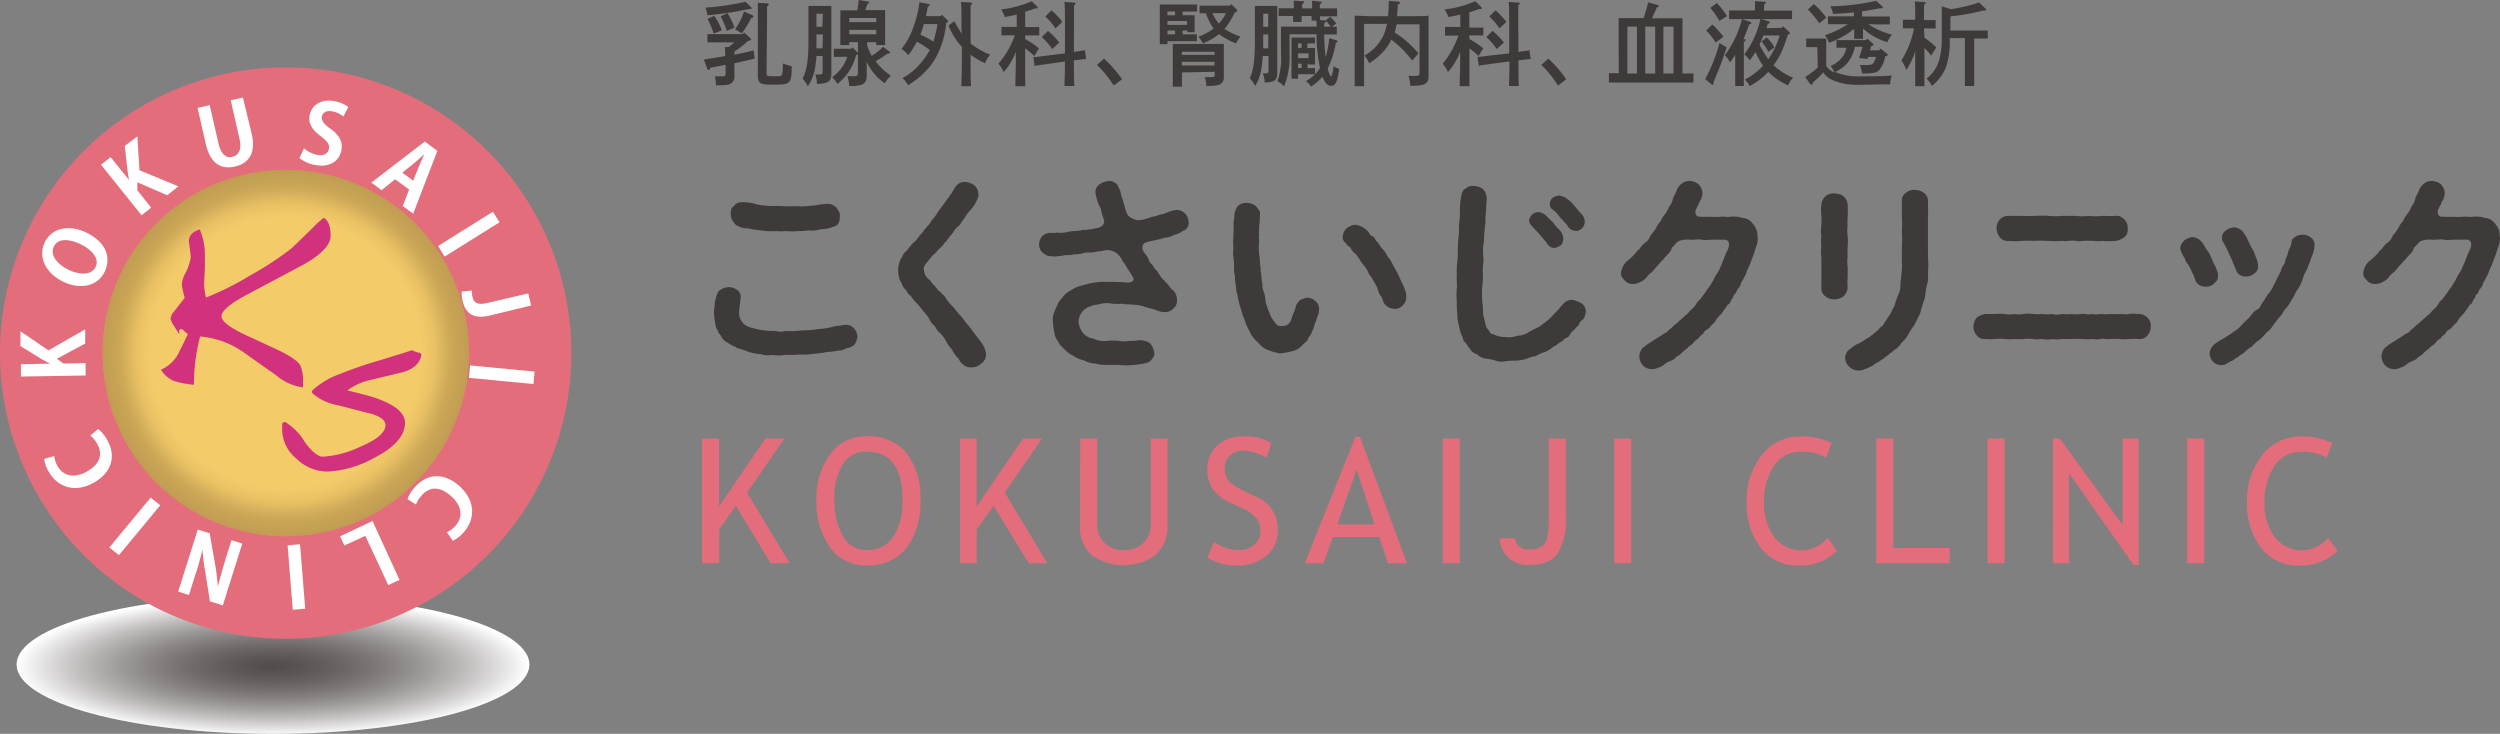 <svg xmlns="http://www.w3.org/2000/svg" xmlns:xlink="http://www.w3.org/1999/xlink" viewBox="0 0 327.64 96.17"><rect x="0" y="0" width="327.64" height="96.17" fill="#808080" stroke="none"/><defs><style>.cls-1{isolation:isolate;}.cls-2{fill:url(#名称未設定グラデーション_7);}.cls-3{fill:#e36d7b;}.cls-4{fill:#3e3a39;}.cls-5{fill:#f4cb69;}.cls-6{opacity:0.25;mix-blend-mode:multiply;fill:url(#ソフトブラックビネット_2);}.cls-7{fill:#fff;}.cls-8,.cls-9{fill:#d2317e;}.cls-8{stroke:#d2317e;stroke-linecap:round;stroke-linejoin:round;stroke-width:0.62px;}</style><radialGradient id="名称未設定グラデーション_7" cx="35.78" cy="-614.95" r="33.6" gradientTransform="translate(0 253.38) scale(1 0.27)" gradientUnits="userSpaceOnUse"><stop offset="0" stop-color="#231815" stop-opacity="0.5"/><stop offset="1" stop-color="#fff"/></radialGradient><radialGradient id="ソフトブラックビネット_2" cx="37.44" cy="46.27" r="24.01" gradientUnits="userSpaceOnUse"><stop offset="0.74" stop-color="#190907" stop-opacity="0"/><stop offset="0.81" stop-color="#190907" stop-opacity="0.18"/><stop offset="0.89" stop-color="#190907" stop-opacity="0.65"/><stop offset="0.91" stop-color="#190907" stop-opacity="0.76"/><stop offset="1" stop-color="#190907" stop-opacity="0.95"/></radialGradient></defs><g class="cls-1"><g id="レイヤー_2" data-name="レイヤー 2"><g id="レイヤー_3" data-name="レイヤー 3"><ellipse class="cls-2" cx="35.78" cy="87.09" rx="33.6" ry="9.09"/><path class="cls-3" d="M101,73.82,96.43,66.3l-2.17,3.09v4.43H92V57.47h2.24v8.9l6.07-8.9h2.49l-4.89,7.09,5.58,9.26Z"/><path class="cls-3" d="M107,65.51a9.63,9.63,0,0,1,1.78-5.94,5.7,5.7,0,0,1,4.81-2.39,6.35,6.35,0,0,1,5.21,2.2,9.38,9.38,0,0,1,1.82,6.13,9.87,9.87,0,0,1-1.82,6.31,6.27,6.27,0,0,1-5.21,2.28,5.62,5.62,0,0,1-4.84-2.41A10.23,10.23,0,0,1,107,65.51Zm2.34,0a9.16,9.16,0,0,0,1.11,4.7,3.47,3.47,0,0,0,3.14,1.88,4,4,0,0,0,3.48-1.73,8.42,8.42,0,0,0,1.2-4.85q0-6.32-4.68-6.32a3.52,3.52,0,0,0-3.16,1.7A8.45,8.45,0,0,0,109.35,65.51Z"/><path class="cls-3" d="M134.82,73.82l-4.61-7.52L128,69.39v4.43H125.8V57.47H128v8.9l6.08-8.9h2.49l-4.89,7.09,5.58,9.26Z"/><path class="cls-3" d="M141.57,57.47h2.23v11.2a3.28,3.28,0,0,0,3.46,3.42,3.55,3.55,0,0,0,2.6-.93,3.45,3.45,0,0,0,.95-2.55V57.47H153V68.85a4.91,4.91,0,0,1-1.54,3.86,7.18,7.18,0,0,1-8.45,0,5,5,0,0,1-1.48-3.91Z"/><path class="cls-3" d="M158.26,73.08l.82-2.06a5.47,5.47,0,0,0,1.55.77,5.58,5.58,0,0,0,1.67.3,3,3,0,0,0,2.1-.71,2.34,2.34,0,0,0,.79-1.82,2.78,2.78,0,0,0-.44-1.53,5.29,5.29,0,0,0-2.21-1.55l-1.32-.61A5.26,5.26,0,0,1,158.88,64a4.8,4.8,0,0,1-.66-2.58,4,4,0,0,1,1.29-3,4.67,4.67,0,0,1,3.33-1.21,6.09,6.09,0,0,1,3.77.88L166,60a4.84,4.84,0,0,0-1.36-.63,5.5,5.5,0,0,0-1.7-.3,2.46,2.46,0,0,0-1.79.65,2.25,2.25,0,0,0-.65,1.66,2.8,2.8,0,0,0,.23,1.14,2.45,2.45,0,0,0,.66.86,10.13,10.13,0,0,0,1.71,1l1.34.64a4.56,4.56,0,0,1,3,4.68,4,4,0,0,1-1.47,3.13,5.82,5.82,0,0,1-4,1.28A6.6,6.6,0,0,1,158.26,73.08Z"/><path class="cls-3" d="M181.89,73.82l-1.13-3.44h-6.08l-1.21,3.44H171l6.64-16.57h.59l6.17,16.57ZM177.8,61.53l-2.53,7.2h4.85Z"/><path class="cls-3" d="M189.08,73.82V57.47h2.23V73.82Z"/><path class="cls-3" d="M196.53,70.55h2A1.62,1.62,0,0,0,200.26,72a2.83,2.83,0,0,0,2.1-.64c.41-.43.61-1.63.61-3.59V57.47h2.24V67.72a8.42,8.42,0,0,1-1.09,4.84c-.72,1-2,1.49-3.85,1.49a3.72,3.72,0,0,1-2.62-1A3.65,3.65,0,0,1,196.53,70.55Z"/><path class="cls-3" d="M211.55,73.82V57.47h2.23V73.82Z"/><path class="cls-3" d="M240.06,58.07,239.31,60a5.78,5.78,0,0,0-3.37-.78,4,4,0,0,0-3.45,1.85,8.13,8.13,0,0,0-1.3,4.78,7.24,7.24,0,0,0,1.33,4.53,4.46,4.46,0,0,0,7,.1l1.23,1.71a6.78,6.78,0,0,1-5,1.93,6.11,6.11,0,0,1-5-2.31,9.47,9.47,0,0,1-1.84-6.09,9.38,9.38,0,0,1,2-6.09,6.24,6.24,0,0,1,5.07-2.42A8.41,8.41,0,0,1,240.06,58.07Z"/><path class="cls-3" d="M245.9,73.82V57.47h2.24V71.82h7.38v2Z"/><path class="cls-3" d="M260.48,73.82V57.47h2.23V73.82Z"/><path class="cls-3" d="M279.62,74.05l-8.45-12V73.82h-2.12V57.47h.9l8.22,11.31V57.47h2.12V74.05Z"/><path class="cls-3" d="M286.64,73.82V57.47h2.23V73.82Z"/><path class="cls-3" d="M305.65,58.07,304.91,60a5.81,5.81,0,0,0-3.38-.78,4,4,0,0,0-3.45,1.85,8.13,8.13,0,0,0-1.3,4.78,7.24,7.24,0,0,0,1.33,4.53,4.48,4.48,0,0,0,7,.1l1.22,1.71a6.77,6.77,0,0,1-5,1.93,6.1,6.1,0,0,1-5-2.31,9.47,9.47,0,0,1-1.84-6.09,9.37,9.37,0,0,1,2-6.09,6.25,6.25,0,0,1,5.08-2.42A8.34,8.34,0,0,1,305.65,58.07Z"/><path class="cls-4" d="M98,5.39a13.53,13.53,0,0,1-1.75,1.37v.41c.93-.18,1.7-.36,2.52-.56l.14,1.07c-.76.19-1.69.4-2.66.61v.27c0,.32,0,.75,0,1.18a.79.79,0,0,1,0,.17,1.07,1.07,0,0,1-.41,1c-.35.22-.7.27-2,.27A6.06,6.06,0,0,0,93.69,10c.36,0,.52,0,.77,0,.6,0,.63,0,.63-.5v-1l-2,.38-.06.15c0,.09-.1.14-.16.14a.21.21,0,0,1-.18-.14l-.44-1.23c1.1-.17,2-.31,2.79-.45A8,8,0,0,0,95,6.17l.46,0a5.66,5.66,0,0,0,.78-.61h-2.1l-1.43,0V4.47c.36,0,1,0,1.43,0h3.18l.21-.21.79.72c.1.09.12.14.12.18s-.08.17-.25.18Zm.13-4.2A45.35,45.35,0,0,1,92.72,2a6.85,6.85,0,0,0-.26-1A35.45,35.45,0,0,0,97.7.23l.75.72c0,.05.07.08.07.12s-.08.12-.19.12Zm-4.53.89a7.76,7.76,0,0,1,1,1.89l-1.07.43a11.38,11.38,0,0,0-.8-1.92Zm1.74-.35a8.56,8.56,0,0,1,.91,1.89l-1,.43a11.55,11.55,0,0,0-.8-1.91Zm1,2.1a8,8,0,0,0,1.16-2.32L98.61,2a.2.2,0,0,1,.13.17c0,.09-.06.13-.31.2a12.12,12.12,0,0,1-1.2,2Zm4.12,5.82c0,.33.11.35,1.06.35.8,0,.91,0,1-.33a6.58,6.58,0,0,0,.07-1.35,10.6,10.6,0,0,0,1.17.35c0,1.43-.09,1.85-.42,2.12s-.6.3-2.33.3c-1.43,0-1.69-.19-1.69-1.29V2.17c0-.86,0-1.51,0-1.8l1.21.07c.15,0,.22.06.22.14s0,.13-.22.24c0,.27,0,.67,0,1.34Z"/><path class="cls-4" d="M107,7.34c0,.23-.07.78-.12,1.14a6.23,6.23,0,0,1-1,2.82,5.2,5.2,0,0,0-.7-1c.58-1.12.77-2.42.77-5V2.69c0-.71,0-1.54,0-1.91h3c0,.4,0,1,0,1.91V7.47c0,.39,0,.75,0,1.59,0,.21,0,.42,0,.55,0,1.08-.37,1.35-1.89,1.38a3.87,3.87,0,0,0-.21-1.23,4.23,4.23,0,0,0,.54,0c.36,0,.42-.08.42-.5V7.34Zm.84-2.82H107v.71c0,.37,0,.74,0,1.1h.79Zm0-2.72H107V3.51h.77ZM110,7.45h-.72V6.39h2.28l.15-.18.62.6a.35.35,0,0,1,.11.22c0,.08,0,.12-.18.18l-.06,0A6.93,6.93,0,0,1,109.75,11a3.39,3.39,0,0,0-.7-.87,5.41,5.41,0,0,0,2-2.7Zm3.63-1.56a7.54,7.54,0,0,0,.62,1.43,9.91,9.91,0,0,0,1.49-1.18l.81.61c.07,0,.1.09.1.13s-.08.15-.22.15h-.14a12.84,12.84,0,0,1-1.54,1,8.16,8.16,0,0,0,2,1.88,7.75,7.75,0,0,0-.8,1,6.87,6.87,0,0,1-2.08-2.28c-.1-.18-.2-.35-.28-.51,0,.37,0,.67,0,1.16,0,.17,0,.39,0,.5,0,.78-.17,1.12-.67,1.32a4.47,4.47,0,0,1-1.64.16,3.51,3.51,0,0,0-.23-1.27c.4,0,.59,0,.91,0s.48-.06.48-.47v-4H111.3v.39h-1.17c0-.27,0-.68,0-1.27V2.36a10.08,10.08,0,0,0,0-1l.87,0h1.35A9.12,9.12,0,0,0,112.53,0l1.23.2c.09,0,.16.08.16.14s0,.09-.22.14c-.11.32-.21.61-.3.85h1.74l.86,0c0,.21,0,.68,0,1V4.67c0,.56,0,1,0,1.24h-1.16V5.53h-1.2Zm1.2-3.53H111.3V2.9h3.54Zm0,1.55H111.3v.58h3.54Z"/><path class="cls-4" d="M124.17,2.63a.29.29,0,0,1,.07.18c0,.08,0,.1-.23.18a11.7,11.7,0,0,1-1.51,4.82A10.13,10.13,0,0,1,120.62,10,11.49,11.49,0,0,1,119,11.17a3.31,3.31,0,0,0-.73-.93,8,8,0,0,0,2.28-1.83,8.74,8.74,0,0,0,1.3-1.87,13.71,13.71,0,0,0-1.69-1.07,11.05,11.05,0,0,1-1.13,1.76,3.08,3.08,0,0,0-.89-.81,9.41,9.41,0,0,0,1.54-2.79A14.86,14.86,0,0,0,120.5.3l1.1.2c.15,0,.24.1.24.17s-.06.13-.26.24c-.06.41-.15.82-.23,1.2h1.92l.14-.18Zm-3.09.52a14.31,14.31,0,0,1-.46,1.4,11.64,11.64,0,0,1,1.71.9,15,15,0,0,0,.53-2.3Zm4.93.63c0-2,0-3.16-.08-3.53l1.31.09c.1,0,.18.06.18.12s-.06.13-.22.22c0,.42,0,1,0,3.1V5.7a10.34,10.34,0,0,0,2.57,1.47,3.18,3.18,0,0,0-.66,1.11,8.83,8.83,0,0,1-1.91-1.11V7.8c0,1.57,0,2.73.06,3.5H126c0-.78.06-2,.06-3.5V6.12a8.36,8.36,0,0,1-1.75-2.79l.77-.55a11.78,11.78,0,0,0,1,1.65Z"/><path class="cls-4" d="M134.36,5.13a9.66,9.66,0,0,1,1.8,1.21l-.61,1c-.36-.34-.81-.73-1.19-1V7.8c0,1.54,0,2.72,0,3.5h-1.29c0-.78.06-2,.06-3.5v-1a8.38,8.38,0,0,1-1.59,2.64,3.8,3.8,0,0,0-.7-1.09A11.58,11.58,0,0,0,133,4.63h-1.75V3.53h2V1.91c-.43.11-.91.2-1.55.32a7.48,7.48,0,0,0-.48-1,13.86,13.86,0,0,0,4-1.07l.8.79A.19.19,0,0,1,136,1c0,.07-.07.12-.18.12h-.19c-.5.18-.9.31-1.27.43v2h1.84V4.64h-1.84Zm6.38,1.67c.84-.12,1.32-.19,1.44-.22l.16,1.16c-.24,0-.66.06-1.43.16l-.17,0c0,1.5,0,2.62.06,3.37h-1.29c0-.73.06-1.81.06-3.22L137,8.43c-.85.11-1.32.19-1.41.22l-.16-1.17c.34,0,.86-.08,1.43-.15L139.57,7V3.78c0-2,0-3.16-.08-3.53l1.31.09c.1,0,.17.06.17.12s-.06.13-.22.22c0,.42,0,.81,0,3.1Zm-3.39-2.75a11.08,11.08,0,0,1,1.48,1.52l-.92.86a9.89,9.89,0,0,0-1.38-1.58Zm.45-2.69a9.45,9.45,0,0,1,1.43,1.51l-.91.85A7.91,7.91,0,0,0,137,2.16Z"/><path class="cls-4" d="M144.7,7.69a16,16,0,0,1,2.35,2.7l-1.09.82a14.5,14.5,0,0,0-2.2-2.71Z"/><path class="cls-4" d="M155.42,4.5c.47,0,1.08,0,1.44,0V5.4c-.37,0-1.05,0-1.44,0H153v.39h-1c0-.39,0-1,0-1.76V1.66c0-.52,0-.87,0-1.07.35,0,1,0,1.4,0h2.06l1.42,0v.92l-1.42,0h-.47V2h.44c.58,0,.83,0,1.13,0,0,.17,0,.53,0,.84v.43c0,.36,0,.44,0,.95h-.95V4h-.62V4.5Zm-1.42-3h-1V2h1Zm1.56,1.25H153v.51h2.59ZM154,4h-1V4.5h1Zm.9,5.49c0,1.16,0,1.79,0,1.87H153.7c0-.47,0-1.59,0-2.34V8.1c0-1.32,0-2,0-2.34.64,0,1.57,0,2.39,0H158c.82,0,1.75,0,2.39,0,0,.36,0,.75,0,2.34v.64c0,.32,0,.8,0,1.43a1,1,0,0,1-.85,1,6.73,6.73,0,0,1-1.44.09,2.91,2.91,0,0,0-.23-1.15c.36,0,.54,0,.83,0,.45,0,.5-.05.5-.5v-.2Zm4.27-2.7h-4.28v.4h4.28Zm0,1.31h-4.28v.48h4.28Zm2.59-6.37a8.77,8.77,0,0,1-1.28,2.06,8.71,8.71,0,0,0,2.1,1,3.79,3.79,0,0,0-.59.9,9.24,9.24,0,0,1-2.23-1.22,8.09,8.09,0,0,1-2.1,1.21,4.6,4.6,0,0,0-.61-.87,7.62,7.62,0,0,0,2-1.07,7.32,7.32,0,0,1-1-2l-.84,0v-1c.44,0,1.18,0,1.66,0h2.33l.16-.19.68.66a.26.26,0,0,1,.1.19c0,.09-.05.15-.2.19Zm-2.86,0a4.76,4.76,0,0,0,.84,1.35,5.5,5.5,0,0,0,.93-1.35Z"/><path class="cls-4" d="M165.49,7.34c0,.36-.07.79-.11,1.13a6.29,6.29,0,0,1-.88,2.8,4.87,4.87,0,0,0-.7-1c.49-1.1.66-2.42.66-5V2.69c0-.71,0-1.54,0-1.91h2.93c0,.37,0,.64,0,1.91V7.32c0,.08,0,.78,0,1.45,0,.3,0,.52,0,.68,0,1.07-.32,1.33-1.64,1.36a4.17,4.17,0,0,0-.25-1.2h.4c.3,0,.35-.07.35-.48V7.34Zm.72-2.82h-.66v.71c0,.36,0,.73,0,1.1h.67Zm0-2.72h-.66V3.51h.66Zm7.38.87c.13,0,.2.06.2.14s-.07.15-.24.24c0,.19,0,.32,0,.45l.83,0a5.45,5.45,0,0,0-.65-.83l.59-.46a4.06,4.06,0,0,1,.8.88l-.54.41c.23,0,.44,0,.62,0V4.52l-1.66,0a29.34,29.34,0,0,0,.2,3A16.22,16.22,0,0,0,174.21,5l.91.28c.1,0,.17.1.17.14s-.08.16-.23.21A12,12,0,0,1,174,9l.11.37c.14.45.24.63.34.63s.21-.39.33-1.32a3.07,3.07,0,0,0,.73.35c-.25,1.75-.48,2.22-1.09,2.22-.44,0-.79-.39-1.1-1.2a6.81,6.81,0,0,1-1.5,1.3,2.69,2.69,0,0,0-.67-.72A5.25,5.25,0,0,0,173,8.91a20.48,20.48,0,0,1-.46-4.42H169V7.11a10.11,10.11,0,0,1-.71,4.21,3.76,3.76,0,0,0-.87-.68A9,9,0,0,0,167.88,7V4.55c0-.38,0-.84,0-1.06h4.68c0-.26,0-.54-.05-.79h-.62c0-.18,0-.36,0-.6h-1.29a7.59,7.59,0,0,0,0,.78h-1.13c0-.2,0-.45,0-.78H169c-.39,0-1.06,0-1.42,0V1.08l1.42,0h.56c0-.44,0-.82,0-1l1.13.08c.13,0,.2,0,.2.12s-.06.14-.23.24V1.1h1.29a9.75,9.75,0,0,0,0-1L173,.2c.13,0,.2,0,.2.12s-.06.14-.23.24V1.1h.83l1.43,0V2.14c-.36,0-1,0-1.43,0H173c0,.17,0,.33,0,.49Zm-1.81,6.25h.56v.8h-2.22v.59h-.86c0-.44,0-1,0-1.76V5.92c0-.35,0-.82,0-1h2.41l.67,0V5.7h-1v.59h1c0,.23,0,.58,0,.85v.5c0,.2,0,.51,0,.82h-.8v-.1h-.16v.58Zm-1.2-3.23h-.46v.59h.46ZM171.49,7h-1.37v.62h1.37Zm-.91,1.34h-.46v.58h.46Z"/><path class="cls-4" d="M181.91,2.12c.05-.56.09-1.22.11-2L183.2.2c.14,0,.29.1.29.18s-.09.15-.31.23c0,.65-.06,1.13-.09,1.51h1.74c.82,0,1.75,0,2.39-.06,0,.44,0,1.17,0,2.34V7.6c0,.35,0,.9,0,1.56,0,.27,0,.55,0,.71,0,.6-.1.88-.4,1.08s-.71.29-2,.29a4.46,4.46,0,0,0-.23-1.3,8.45,8.45,0,0,0,1,0c.39,0,.45-.06.45-.49V3.19h-3c-.07.35-.17.71-.26,1.07A12.83,12.83,0,0,1,185.9,7l-.83.94a12.89,12.89,0,0,0-2.74-2.74,6,6,0,0,1-1,1.52,7.65,7.65,0,0,1-1.9,1.56,3.68,3.68,0,0,0-.61-1,6,6,0,0,0,2.51-2.67,7.57,7.57,0,0,0,.44-1.48h-3V8.47c0,1.57,0,2.32,0,2.83h-1.23c0-.45,0-1,0-2.34V4.4c0-1.56,0-2,0-2.34.63,0,1.57.06,2.38.06Z"/><path class="cls-4" d="M192.58,5.13a9.33,9.33,0,0,1,1.8,1.21l-.61,1c-.36-.34-.8-.73-1.19-1V7.8c0,1.54,0,2.72,0,3.5h-1.28c0-.78.06-2,.06-3.5v-1a8.41,8.41,0,0,1-1.6,2.64,4,4,0,0,0-.69-1.09,11.75,11.75,0,0,0,2.06-3.68h-1.75V3.53h2V1.91c-.43.11-.91.2-1.56.32a6.48,6.48,0,0,0-.48-1,13.77,13.77,0,0,0,4-1.07l.81.79a.27.27,0,0,1,.06.12c0,.07-.07.12-.18.12h-.19l-1.28.43v2h1.84V4.64h-1.84ZM199,6.8c.84-.12,1.32-.19,1.44-.22l.16,1.16c-.24,0-.66.06-1.43.16l-.17,0c0,1.5,0,2.62.06,3.37h-1.29c0-.73.06-1.81.06-3.22l-2.62.35c-.85.11-1.31.19-1.41.22l-.16-1.17c.34,0,.87-.08,1.43-.15L197.79,7V3.78c0-2,0-3.16-.07-3.53l1.3.09c.1,0,.17.06.17.12s-.06.13-.21.22c0,.42,0,.81,0,3.1Zm-3.39-2.75a10.62,10.62,0,0,1,1.49,1.52l-.93.86a9.89,9.89,0,0,0-1.38-1.58ZM196,1.36a9.88,9.88,0,0,1,1.42,1.51l-.91.85a7.91,7.91,0,0,0-1.33-1.56Z"/><path class="cls-4" d="M202.92,7.69a15.55,15.55,0,0,1,2.35,2.7l-1.09.82A14.46,14.46,0,0,0,202,8.5Z"/><path class="cls-4" d="M212.13,4.28c0-1,0-1.53,0-1.9h3.27A20.76,20.76,0,0,0,216,.31l1.26.34a.17.17,0,0,1,.13.14c0,.09-.06.12-.24.16-.22.53-.45,1-.65,1.44h4c0,.38,0,.76,0,1.9V9.63l1.44,0v1.19c-.64,0-1.66,0-2.39,0h-6.31c-.66,0-1.74,0-2.38,0V9.59l1.29,0Zm2.4,5.36V3.49h-1.25V9.64Zm1.09-6.15V9.64h1.3V3.49Zm3.71,0H218V9.64h1.32Z"/><path class="cls-4" d="M226.29,6.21c-.79,2.33-.82,2.38-1.43,3.85-.17.4-.19.49-.3.79a.62.62,0,0,1,0,.12c0,.09,0,.15-.12.15a.35.35,0,0,1-.14-.07l-.82-.68a21.39,21.39,0,0,0,1.86-4.73Zm-1.88-3a11,11,0,0,1,1.45,1.6l-1,.77A9.2,9.2,0,0,0,223.61,4ZM225,.4a10.22,10.22,0,0,1,1.34,1.71l-1,.62a11.56,11.56,0,0,0-1.2-1.7Zm4.34,2.44c.1,0,.17.1.17.18s0,.11-.29.19a15.88,15.88,0,0,1-.73,1.91c.2,0,.28,0,.28.12s-.06.15-.23.24c0,.18,0,.39,0,1.36V9.52c0,.78,0,1.39,0,1.75h-1.13c0-.42,0-1,0-1.75V7.18c-.17.28-.36.57-.68,1a3.19,3.19,0,0,0-.68-.93,13.66,13.66,0,0,0,2.24-4.74Zm4.16.81.18-.21.76.7a.31.31,0,0,1,.13.21c0,.09,0,.11-.24.17-.28.81-.55,1.62-.9,2.39a10.26,10.26,0,0,1-1,1.64A8.5,8.5,0,0,0,235,10.19a2.73,2.73,0,0,0-.65,1,8.39,8.39,0,0,1-2.6-1.77,9.67,9.67,0,0,1-2.45,1.87,3,3,0,0,0-.62-.86,9,9,0,0,0,2.38-1.81,11.08,11.08,0,0,1-1-1.8,12.24,12.24,0,0,1-.74,1.09,3.66,3.66,0,0,0-.72-.78,12,12,0,0,0,2.11-4.62h-2.42c-.5,0-1.18,0-1.68,0V1.37l1.68,0H230V.91a7.37,7.37,0,0,0,0-.77l1.19.09q.24,0,.24.12c0,.07-.07.13-.24.24v.8h2l1.67,0V2.51c-.43,0-1.21,0-1.67,0h-2.3l.88.28c.12,0,.18.08.18.16s0,.09-.28.18c-.06.2-.11.38-.17.56Zm-2.4,1a12.34,12.34,0,0,1-.51,1.18,11.1,11.1,0,0,0,1.16,1.93,10.48,10.48,0,0,0,1.48-3.11Zm.44.26a4.77,4.77,0,0,1,1,1.3l-.78.59a7.89,7.89,0,0,0-.9-1.37Z"/><path class="cls-4" d="M238.17,6.18h-.32c-.31,0-.84,0-1.13,0V5.05c.28,0,.78,0,1.13,0h.38c.66,0,.84,0,1.11,0,0,.22,0,.36,0,1.07V8.66a2.9,2.9,0,0,0,.52.53,3,3,0,0,0,.54.32,2.85,2.85,0,0,0-.49-.87,3.65,3.65,0,0,0,1.59-1.22A3.23,3.23,0,0,0,242,6.26l-1.32,0v-1c.46,0,1.16,0,1.68,0h2.18l.18-.2.71.62c.07.07.1.11.1.17s-.05.12-.2.18l-.09,0c-.05.19-.11.37-.16.57h1.2l.18-.24.83.67c.07.06.1.11.1.15s0,.14-.2.18l-.13,0a3.53,3.53,0,0,1-.86,1.91c-.34.27-.81.36-2.15.37a5.12,5.12,0,0,0-.31-1.11c.29,0,.43,0,.83,0,.79,0,1-.07,1.29-1.07h-1.05c0,.09-.05.17-.08.27l-1.09-.12c.18-.54.22-.64.45-1.48h-1a4.67,4.67,0,0,1-1,2.16,4.75,4.75,0,0,1-1.59,1.14A7.75,7.75,0,0,0,244,10c1.34,0,3,0,3.93-.11a4.35,4.35,0,0,0-.22,1.17c-1.8,0-2.75.05-4.15.05a8,8,0,0,1-3.41-.62,2.86,2.86,0,0,1-1.2-1,12.35,12.35,0,0,1-1,1,4.62,4.62,0,0,0-.38.35c0,.19-.1.26-.18.26a.2.2,0,0,1-.16-.1l-.65-.9a13.16,13.16,0,0,0,1.65-1.24ZM237.71.53a9.57,9.57,0,0,1,1.63,1.78l-.91.75a12.72,12.72,0,0,0-1.49-1.82Zm7.16,2.64a7,7,0,0,0,.85.52,9.45,9.45,0,0,0,2.23.84,5.54,5.54,0,0,0-.61,1,8.36,8.36,0,0,1-3.18-1.79c0,.59,0,1,0,1.35H243c0-.34,0-.76,0-1.31a11.46,11.46,0,0,1-3.29,1.83,4.37,4.37,0,0,0-.54-1,12.21,12.21,0,0,0,3-1.44h-.94l-1.67,0V2.14c.46,0,1.14,0,1.67,0h1.74V1.63c-.83.09-1.72.15-2.74.19a3.57,3.57,0,0,0-.36-1,28.3,28.3,0,0,0,6-.72l.78.71a.29.29,0,0,1,.1.16c0,.07-.06.12-.17.12l-.24,0c-.8.16-1.55.29-2.3.4v.67H246l1.68,0V3.2l-1.68,0Z"/><path class="cls-4" d="M252.21,4.94a10.23,10.23,0,0,1,1.56,1.28l-.68,1.07a8.11,8.11,0,0,0-.88-1V7.8c0,1.57,0,2.73,0,3.5H251c0-.78,0-2,0-3.5V6.72a9.77,9.77,0,0,1-1.16,2.44,5.7,5.7,0,0,0-.65-1.23,12.25,12.25,0,0,0,1.65-4.22h-.45l-1,0V2.59l1,0h.61c0-1.3,0-2.11-.07-2.41l1.26.1c.11,0,.18,0,.18.12s-.06.13-.22.23c0,.35,0,.41,0,2h.53l1,0V3.73l-1,0h-.53Zm3.46-3.74a20.35,20.35,0,0,0,3.7-.88l.84.81c.06.06.1.11.1.15s-.07.11-.18.11h-.23a29.38,29.38,0,0,1-4.29.76V4h3.72l1.18,0V5.05c-.33,0-.84,0-1.18,0h-.6V8.82c0,1.1,0,1.91,0,2.45h-1.22c0-.54,0-1.35,0-2.45V5h-2A10.29,10.29,0,0,1,255,8.89a6.26,6.26,0,0,1-1.79,2.36,4.29,4.29,0,0,0-.72-.94,4.77,4.77,0,0,0,1.73-2.73,11.67,11.67,0,0,0,.26-2.91c0-1.44,0-2.58,0-3.84Z"/><path class="cls-4" d="M112.13,44.9a1,1,0,0,1-.66.58c-.19.16-.52.11-.83.3s-.68.14-.93.19c-.8.17-1.19.11-1.79.25a12.61,12.61,0,0,1-1.27.14,6.1,6.1,0,0,1-1.27.11,6.47,6.47,0,0,0-1.24.05c-.46,0-.82,0-1.26,0a5,5,0,0,1-1.6,0,3.65,3.65,0,0,1-1.62-.11,6.31,6.31,0,0,1-1.6-.31c-.44-.19-1-.35-1.52-.52-.3-.25-.77-.3-1.13-.66a1.69,1.69,0,0,1-.93-.91c-.14-.22-.42-.44-.42-.72a1.43,1.43,0,0,1-.3-.79,10.11,10.11,0,0,1-.19-1.66c0-.33.11-.6.08-1a8.68,8.68,0,0,1,.25-1.08c.14-.41.25-.66.6-.82a1.94,1.94,0,0,1,1-.31,1.68,1.68,0,0,1,1.07.36,1,1,0,0,1,.5,1c-.09.94-.2,1.46-.2,1.82a1.94,1.94,0,0,0,.11.88,2.66,2.66,0,0,0,.53.8,2.72,2.72,0,0,0,1.13.5,10,10,0,0,0,3,.38,2,2,0,0,0,1.27,0,9.43,9.43,0,0,0,1.46,0,14.69,14.69,0,0,1,1.48-.09,13.27,13.27,0,0,0,1.46-.16,10.32,10.32,0,0,0,1.44-.19,6.42,6.42,0,0,1,1-.23c.5,0,.72-.13,1.1-.13a1.39,1.39,0,0,1,1.08.47,1.8,1.8,0,0,1,.44,1.1A2.09,2.09,0,0,1,112.13,44.9ZM95.77,28.13c0-.47,0-.86.42-1.13a1.2,1.2,0,0,1,1-.5,5.27,5.27,0,0,1,1.93.28,12.26,12.26,0,0,0,1.93.22,16.42,16.42,0,0,1,2,.05,15.58,15.58,0,0,1,1.9,0c.75,0,1.35-.11,1.9-.13a7.93,7.93,0,0,1,1.82-.2,1.75,1.75,0,0,1,1,.53c.14.33.5.66.39,1.07.05.83-.28,1.27-.86,1.41a5.59,5.59,0,0,1-1.76.33,3,3,0,0,1-1.38.13,9.15,9.15,0,0,1-1.51.09,5.71,5.71,0,0,1-1.49,0,6.58,6.58,0,0,1-1.4,0,7.62,7.62,0,0,1-1.88-.08A11.55,11.55,0,0,1,98,29.92a2.19,2.19,0,0,1-1.32-.33c-.25,0-.5-.45-.64-.61A1.76,1.76,0,0,1,95.77,28.13Z"/><path class="cls-4" d="M128.56,47.68a1.81,1.81,0,0,1-1.24.47,1.5,1.5,0,0,1-1.13-.41c-.38-.22-.41-.61-.74-.91a4.59,4.59,0,0,1-.72-1.08,3.46,3.46,0,0,1-.71-1,5.29,5.29,0,0,0-.72-1,2.65,2.65,0,0,1-.77-1,2.43,2.43,0,0,1-.77-1,5.07,5.07,0,0,0-.8-1,8.22,8.22,0,0,0-.8-1,3.83,3.83,0,0,1-.8-1c-.36-.14-.38-.41-.63-.71s-.39-.42-.52-.8c-.06-.22-.34-.53-.36-.83a3.51,3.51,0,0,1,.22-2.53c.22-.2.22-.42.41-.69s.41-.3.55-.64c.19-.13.36-.46.77-.82s.36-.39.64-.72c.08-.22.46-.49.6-.74a6.16,6.16,0,0,1,.61-.74c.25-.2.33-.53.58-.78a8.56,8.56,0,0,0,.57-.77,4.81,4.81,0,0,1,.58-.8,7.68,7.68,0,0,1,.58-.79c.14-.31.47-.56.52-.8.28-.22.36-.55.67-1a1.47,1.47,0,0,1,1.35-.75,2.3,2.3,0,0,1,1.18.44,1.6,1.6,0,0,1,.55,1.16c0,.55-.19.74-.41,1.21a5.48,5.48,0,0,1-.75,1,5.37,5.37,0,0,0-.52.69,3.73,3.73,0,0,1-.52.71,1.41,1.41,0,0,1-.55.69,2.7,2.7,0,0,0-.55.69c-.09.19-.5.55-.53.69-.3.3-.27.47-.58.66a2.71,2.71,0,0,1-.57.69,2.49,2.49,0,0,0-.58.63,4.87,4.87,0,0,0-1,1.08c-.28.33-.72.74-.58,1.24a1.8,1.8,0,0,0,.58,1.15c.3.17.44.5.58.66s.41.34.57.64.53.38.61.63a1.64,1.64,0,0,1,.58.66,6.73,6.73,0,0,0,1,1.16,8.71,8.71,0,0,0,1,1.18,14.43,14.43,0,0,0,.93,1.19c.28.3.58.8.91,1.21a13.87,13.87,0,0,1,.86,1.13,3.31,3.31,0,0,1,.52,1.38A1.48,1.48,0,0,1,128.56,47.68Z"/><path class="cls-4" d="M155,30.27a3,3,0,0,1-1.24.55,2.33,2.33,0,0,1-1.13.34c-.5.16-.88.24-1.13.3s-.85.16-1.35.33-.55.85-.22,1.27.52.68.61.93a1.14,1.14,0,0,0,.46.69c.17.17.2.47.47.66s.33.55.53.69a1.72,1.72,0,0,0,.52.66,3.14,3.14,0,0,0,.52.55c.31.39.41.66.75.83a1.9,1.9,0,0,1,.46,1.21,1.31,1.31,0,0,1-.44,1.13,1.6,1.6,0,0,1-1.13.5,3.12,3.12,0,0,1-1.37-.36,11.57,11.57,0,0,1-1.33-.36,4.71,4.71,0,0,0-1.4-.25c-.39-.08-1.1,0-1.43-.14a8.26,8.26,0,0,1-1.41,0,3.46,3.46,0,0,0-1.4,0c-.53.19-1.1.11-1.43.36a2,2,0,0,0-1.1.74,2.08,2.08,0,0,0-.45,1.27,2.63,2.63,0,0,0,.55,1.43,2,2,0,0,0,1.38.77,3.05,3.05,0,0,0,1.77.31,7.16,7.16,0,0,1,1.56,0,3.49,3.49,0,0,0,1.27,0c.5,0,.8,0,1.32-.08s1.38.17,1.6.5a2.56,2.56,0,0,1,.44,1A.89.89,0,0,1,151,47a1.13,1.13,0,0,1-.69.55,10.55,10.55,0,0,1-1.79.28,8.16,8.16,0,0,1-1.84,0c-.52,0-1.1,0-1.54,0a5.28,5.28,0,0,1-1.6-.19,3.41,3.41,0,0,1-1.52-.42,4,4,0,0,1-1.43-.63,3.68,3.68,0,0,1-1.1-.83c-.27-.3-.69-.6-.8-1a2.23,2.23,0,0,1-.52-1.21A9.93,9.93,0,0,1,138,42.2a2,2,0,0,1,.17-1.27c.14-.44.33-.77.47-1.13s.49-.63.74-1a3.08,3.08,0,0,1,1-.77,4.08,4.08,0,0,1,1.27-.58c.41-.11,1-.28,1.32-.33a11.69,11.69,0,0,1,1.38-.19,13.76,13.76,0,0,0,1.38,0c.57.05,1.18,0,2,.11.64,0,1-.33.77-.69-.3-.52-.63-1-.82-1.29a3.81,3.81,0,0,0-.55-.83,3,3,0,0,0-.42-.69,2.2,2.2,0,0,0-1.46-.77c-.57,0-.79.17-1.18.17s-.66.13-1.1.16a2.71,2.71,0,0,0-1.1.11,3.93,3.93,0,0,1-1.05.11,3.2,3.2,0,0,1-1.07.11c-.44,0-.66.19-1,.11a1.53,1.53,0,0,1-1,0c-.36.14-.83-.22-1.13-.44a1.46,1.46,0,0,1-.44-1.13,1.76,1.76,0,0,1,.39-1,1.54,1.54,0,0,1,1-.44c.3-.06.63.08.88-.06a3.68,3.68,0,0,0,1.68-.13c.5-.06,1-.06,1.65-.17.2-.14.53.06.89-.11.38.06.63-.14,1.1-.16.66-.14,1-.53.93-.94s-.33-.91-.38-1.38c0-.3-.33-.66-.42-1a6.62,6.62,0,0,1-.3-1.13,1.22,1.22,0,0,1,.53-1.32,3.15,3.15,0,0,1,1.12-.42,1.3,1.3,0,0,1,.91.28c.33.14.33.39.55.8s.17.77.34,1.13.19.8.33,1.07a4.69,4.69,0,0,0,.46,1.27,2.54,2.54,0,0,0,1.27.6,3.57,3.57,0,0,0,1.1-.19c.33-.05.55-.22.83-.27a2.67,2.67,0,0,0,1-.31c.28.06.5-.11,1-.27a4,4,0,0,1,1.19-.31,1.61,1.61,0,0,1,1.54,1.55A1.07,1.07,0,0,1,155,30.27Z"/><path class="cls-4" d="M172.86,40.68c0,.53-.33,1-.38,1.38-.28.47-.2.77-.44,1.19a3.12,3.12,0,0,1-.55,1c-.11.46-.47.63-.72.88a2.49,2.49,0,0,1-1.24.85,13.54,13.54,0,0,1-1.43.3c-.47.14-.77-.13-1.1-.11-.42-.16-.69-.24-1-.38s-.46-.22-.85-.58c-.22-.36-.47-.39-.74-.8a2.52,2.52,0,0,1-.61-.91c-.22-.41-.38-.74-.52-1.07a6.56,6.56,0,0,0-.44-1.16,8.2,8.2,0,0,0-.36-1.21c-.11-.52-.22-.83-.28-1.3a4.6,4.6,0,0,1-.22-1.29,5,5,0,0,1-.13-1.29,3.07,3.07,0,0,1-.11-1.24,8.14,8.14,0,0,0-.09-1.19,3.73,3.73,0,0,1,0-1.1,10.5,10.5,0,0,1,0-1.85c0-.57.08-1.18,0-1.59a5.52,5.52,0,0,0,.13-1.32c.17-.31.22-.58.33-.75a1.58,1.58,0,0,1,1.3-.55,2.08,2.08,0,0,1,1.21.44c.19.3.61.64.5,1.16a14.1,14.1,0,0,1-.09,1.43c0,.5-.11.88,0,1.1a2.48,2.48,0,0,0,0,.94,5.73,5.73,0,0,0,0,1.71c.09.46.06,1.15.2,1.81-.09.39.11.78.08,1a6.85,6.85,0,0,0,.14,1.07,2,2,0,0,0,.19,1,5,5,0,0,1,.19,1,2.71,2.71,0,0,0,.25.94,3.06,3.06,0,0,0,.3.83,3.22,3.22,0,0,0,.72,1.23.85.85,0,0,0,.91.47,1.17,1.17,0,0,0,1.24-.93,7,7,0,0,1,.33-.88,2.49,2.49,0,0,0,.25-.83,2.86,2.86,0,0,1,.52-.74,4,4,0,0,1,.88-.31,1.44,1.44,0,0,1,1.16.44A1.26,1.26,0,0,1,172.86,40.68Zm11-.68a1.42,1.42,0,0,1-1.1.49,3.27,3.27,0,0,1-.8-.22,1.74,1.74,0,0,1-.6-.58c-.17-.36-.17-.66-.42-.93a2.06,2.06,0,0,1-.38-.88,3.8,3.8,0,0,0-.41-.8c-.17-.31-.36-.64-.44-.8a1.77,1.77,0,0,1-.47-.77,3.85,3.85,0,0,0-.53-.77,3.32,3.32,0,0,1-.52-.75c-.11-.08-.27-.47-.55-.71s-.5-.47-.58-.69-.55-.39-.63-.69a.92.92,0,0,1-.44-1,1.47,1.47,0,0,1,.52-1,2.23,2.23,0,0,1,1.1-.45,3.28,3.28,0,0,1,.83.25,3.8,3.8,0,0,1,.8.58c.19.14.3.61.63.69s.39.58.52.63c.36.33.58.86.89,1.13s.46.8.79,1.16.45.88.72,1.24c.28.55.44.77.63,1.24a10.76,10.76,0,0,0,.47,1,8,8,0,0,1,.39,1.13C184.35,39.2,184.21,39.75,183.82,40Z"/><path class="cls-4" d="M207.83,40.82a2,2,0,0,1-.39,1.08,1,1,0,0,0-.52.66c-.25.33-.36.3-.53.6a2,2,0,0,0-.57.58c-.2.33-.28.5-.61.55-.14.06-.39.44-.63.5a3.14,3.14,0,0,0-.66.49,1.8,1.8,0,0,0-.69.45c-.2.08-.36.24-.69.38a4.85,4.85,0,0,0-1.24.55,4.81,4.81,0,0,0-1.3.39,7,7,0,0,1-1.35.22c-.41,0-.9,0-1.34.08s-.89.08-1.3-.08-.85-.2-1.27-.28a1.78,1.78,0,0,1-1.15-.55,1.5,1.5,0,0,1-1-.83c-.25-.16-.28-.46-.5-.66a1.1,1.1,0,0,1-.39-.71,4.47,4.47,0,0,1-.49-1.54,5.57,5.57,0,0,1-.22-1.6,9.91,9.91,0,0,1-.06-1.6,7.69,7.69,0,0,1,0-1.73c.06-.61-.08-1.13,0-1.74a9.48,9.48,0,0,1,.06-1.76c.08-.53.05-1.27.08-1.74a13.73,13.73,0,0,1,.11-1.73c.05-.47,0-1.21.08-1.74s.06-1.21.08-1.71a8,8,0,0,1,.17-1.7c.11-.47.19-.77.58-.94a1.29,1.29,0,0,1,1.07-.33,1.93,1.93,0,0,1,1.19.41,1.68,1.68,0,0,1,.49,1.13c0,.47-.08,1.1-.08,1.49s-.11,1-.08,1.4-.11,1-.11,1.41a12.82,12.82,0,0,0-.09,1.4,6.43,6.43,0,0,0-.08,2c.08.71-.11,1.37-.08,2a10.52,10.52,0,0,1-.06,1.95,13.18,13.18,0,0,0,0,2,7,7,0,0,1,.09,1.57c.16.55.24,1,.38,1.51s.36.53.42.69c.13.33.27.44.57.47a3.22,3.22,0,0,0,1.55.36,3.08,3.08,0,0,0,1.57-.17,2.76,2.76,0,0,0,1.46-.44,14.64,14.64,0,0,1,1.37-.71,11.93,11.93,0,0,0,1.24-.94c.41-.33.58-.61,1-1s.57-.72.9-1a1.47,1.47,0,0,1,1.3-.61,4.19,4.19,0,0,1,1.18.47A1.28,1.28,0,0,1,207.83,40.82ZM200.39,28.9a1.53,1.53,0,0,1,.39-.77,1.46,1.46,0,0,1,.82-.34,1.83,1.83,0,0,1,1.13.56c.25.33.69.66.88.9a5.2,5.2,0,0,0,.8.91,1.81,1.81,0,0,1,.47,1.19c-.08.33-.08.63-.36.8a1.77,1.77,0,0,1-.82.35,1.18,1.18,0,0,1-1-.68c-.19-.25-.63-.75-.94-1.11s-.74-.79-1-1.1A1,1,0,0,1,200.39,28.9Zm2.73-2.21a1,1,0,0,1,.38-.77,2,2,0,0,1,.83-.3,2.48,2.48,0,0,1,1.16.52,4.08,4.08,0,0,1,.88.88c.19.17.49.64.82.94a1.58,1.58,0,0,1,.5,1.18,1.26,1.26,0,0,1-.36.78c-.14.13-.55.41-.8.33a1.14,1.14,0,0,1-1-.53,4.41,4.41,0,0,0-.58-.69c-.17-.27-.39-.38-.53-.57a3.66,3.66,0,0,0-1-1.05A.77.77,0,0,1,203.12,26.69Z"/><path class="cls-4" d="M230.35,31a2.72,2.72,0,0,1-.25,1.46,13.49,13.49,0,0,1-.55,1.6c-.22.66-.49,1.15-.63,1.54a2.84,2.84,0,0,1-.36.77c-.11.33-.33.52-.38.72s-.23.63-.39.74-.22.58-.44.72-.19.57-.44.69c-.14.33-.19.6-.47.68-.25.33-.28.5-.5.69a2.61,2.61,0,0,1-.49.66,5.31,5.31,0,0,0-.55.64,1.38,1.38,0,0,1-.53.63,3,3,0,0,1-.57.61.93.93,0,0,0-.58.6,1.9,1.9,0,0,0-.64.61,2,2,0,0,0-.68.6c-.25.33-.58.36-.72.64a7,7,0,0,0-.74.6,2.32,2.32,0,0,1-.78.58c-.19.33-.44.36-.77.55a2,2,0,0,0-.77.44,2.24,2.24,0,0,1-.82.42,1.66,1.66,0,0,1-.83.19,1.61,1.61,0,0,1-1.16-.5,1.78,1.78,0,0,1-.46-1.15,1.58,1.58,0,0,1,.24-.86c.06-.22.5-.49.64-.63a7.74,7.74,0,0,1,.82-.52c.11-.11.61-.39.77-.5.36-.22.58-.39.78-.52.35-.06.46-.36.74-.55s.6-.61.91-.78a11.63,11.63,0,0,1,.88-.79c.19-.22.63-.47.85-.86a3.56,3.56,0,0,0,.83-.88c.11-.36.49-.5.74-.94a10.38,10.38,0,0,0,.72-1,5.78,5.78,0,0,0,.66-1c.19-.19.25-.61.58-1,0-.16.33-.41.41-.82.19-.25.3-.8.5-1.13a6.63,6.63,0,0,1,.47-1.13,1.76,1.76,0,0,0,.21-.86.56.56,0,0,0-.57-.55c-.61,0-1.1,0-1.52,0-.6,0-1.07.11-1.54,0s-1.05.06-1.54,0a3.29,3.29,0,0,0-1.38.17,1.36,1.36,0,0,0-.55.49c-.19.25-.41.31-.47.64-.25.55-.74.82-1,1.24-.14.19-.47.41-.53.58a4.9,4.9,0,0,0-.52.57,4.78,4.78,0,0,1-.52.58,2.6,2.6,0,0,0-.58.55,2,2,0,0,1-.83.69,2,2,0,0,1-1,.3,1.37,1.37,0,0,1-1.1-.44c-.33-.35-.55-.6-.5-1.07a2.64,2.64,0,0,1,.69-1.41,8.27,8.27,0,0,0,1-.9c.13-.11.46-.61.71-.75a3.15,3.15,0,0,1,.72-.82,1.67,1.67,0,0,0,.72-.94,6.63,6.63,0,0,0,.71-.94,3.89,3.89,0,0,1,.66-1,3.2,3.2,0,0,1,.58-.93,5,5,0,0,0,.55-1,2.16,2.16,0,0,0,.47-1c.05-.28.41-.77.55-1.24a2.17,2.17,0,0,1,.66-.77,1.59,1.59,0,0,1,.94-.3,1.93,1.93,0,0,1,1.15.41,1.83,1.83,0,0,1,.56,1.1,2.2,2.2,0,0,1-.45,1.32c-.05.36-.19.36-.38.86-.19.35-.11,1,.44,1s1.13.06,1.49,0a6.1,6.1,0,0,0,1.29,0c.47-.05.86.09,1.3,0a3.71,3.71,0,0,1,1.57.17,1.7,1.7,0,0,1,1.35.77,2.23,2.23,0,0,1,.46.77A3.15,3.15,0,0,1,230.35,31Z"/><path class="cls-4" d="M242.15,37.74a1.81,1.81,0,0,1-.55,1.1,2,2,0,0,1-1.19.39,1.77,1.77,0,0,1-1.18-.39,1.3,1.3,0,0,1-.53-1.1c0-.5,0-.91,0-1.38a12.13,12.13,0,0,0,0-1.35c0-.55,0-.88,0-1.35a4.56,4.56,0,0,1,0-1.38,6.77,6.77,0,0,1,0-1.35,4,4,0,0,1,0-1.34,12.69,12.69,0,0,0,0-1.38,5.79,5.79,0,0,1,0-1.38,1.67,1.67,0,0,1,.53-1.1,1.63,1.63,0,0,1,1.18-.39c.53.09.88.09,1.19.39a1.66,1.66,0,0,1,.55,1.1,13.25,13.25,0,0,1,0,1.41c0,.52-.06,1,0,1.35a4.3,4.3,0,0,0,0,1.34,7.59,7.59,0,0,1,0,1.35,10.47,10.47,0,0,0,0,1.38,4.31,4.31,0,0,0,0,1.35c0,.39,0,.8,0,1.35A7,7,0,0,0,242.15,37.74Zm10.57-3.14c0,.58-.05,1-.05,1.4a3.09,3.09,0,0,1-.14,1.38,8.65,8.65,0,0,0-.22,1.35c0,.44-.36,1-.36,1.35-.25.52-.19.91-.47,1.29-.22.55-.46.94-.6,1.24a8.46,8.46,0,0,0-.75,1.16,3.68,3.68,0,0,1-.88,1.1,3.16,3.16,0,0,1-1.1,1.08c-.22.3-.52.3-.63.55a3.73,3.73,0,0,0-.66.49,6,6,0,0,0-.69.47,2.23,2.23,0,0,0-.72.44,8.64,8.64,0,0,1-1.43.61,1.76,1.76,0,0,1-1.63-.42,1.58,1.58,0,0,1-.57-1.18,1.72,1.72,0,0,1,.3-.88c.08-.11.52-.42.74-.61a3.42,3.42,0,0,1,.75-.41,4.62,4.62,0,0,0,.74-.44c.11-.11.52-.3.69-.44s.39-.28.66-.53a3.67,3.67,0,0,0,.77-.74c.36-.14.44-.55.69-.83a9,9,0,0,1,.61-.9,8,8,0,0,1,.49-1c.17-.52.22-.77.47-1.38a2.88,2.88,0,0,0,.33-1.46c0-.38.14-1,.14-1.48a6.66,6.66,0,0,0,.05-1.49c0-.69,0-1.21,0-2a14.92,14.92,0,0,0,0-2,18.66,18.66,0,0,0,0-2c0-.55,0-1.4,0-2a1.22,1.22,0,0,1,.55-1.07,1.65,1.65,0,0,1,1.19-.36,1.94,1.94,0,0,1,1.15.39,1.23,1.23,0,0,1,.53,1c0,.8.05,1.55,0,2.1,0,.77,0,1.4,0,2s0,1.49,0,2.07S252.67,33.94,252.72,34.6Z"/><path class="cls-4" d="M281.46,43.93a1.23,1.23,0,0,1-1.1.5,11.25,11.25,0,0,0-1.3,0,5.84,5.84,0,0,1-1.26,0,10.25,10.25,0,0,0-1.24,0c-.45.06-1-.11-1.27,0s-.94,0-1.24,0c-.52.08-.91,0-1.27,0a10.59,10.59,0,0,0-1.26,0c-.42,0-.94,0-1.27,0a3.87,3.87,0,0,1-1.27,0,2.87,2.87,0,0,1-1.27,0c-.55,0-.82.11-1.23,0a5.39,5.39,0,0,0-1.27,0,9,9,0,0,1-1.27,0,6.36,6.36,0,0,1-1.24,0,5.31,5.31,0,0,0-1.26,0,9.4,9.4,0,0,1-1.3,0,1.26,1.26,0,0,1-1.1-.5,1.85,1.85,0,0,1-.41-1.15,2,2,0,0,1,.41-1.13,2.53,2.53,0,0,1,1.13-.5c.41,0,.74,0,1.27,0a7.57,7.57,0,0,1,1.26,0,3,3,0,0,0,1.24,0,3.84,3.84,0,0,0,1.27,0,4.88,4.88,0,0,1,1.27,0,7.21,7.21,0,0,0,1.23,0,4.5,4.5,0,0,0,1.27,0,2.19,2.19,0,0,0,1.27,0,5.88,5.88,0,0,0,1.27,0,4.43,4.43,0,0,0,1.26,0c.47-.08.88.14,1.27,0a3.43,3.43,0,0,0,1.24,0,6,6,0,0,0,1.27,0,8.55,8.55,0,0,0,1.24,0c.46,0,.82.09,1.26,0s.75,0,1.3,0a1.59,1.59,0,0,1,1.1.5,1.37,1.37,0,0,1,.41,1.13A1.67,1.67,0,0,1,281.46,43.93ZM262.07,31.07a2.17,2.17,0,0,1-.41-1.15,1.69,1.69,0,0,1,.41-1.13,1.46,1.46,0,0,1,1.13-.5c.55,0,1,0,1.76,0a17.2,17.2,0,0,0,1.76,0,14.91,14.91,0,0,1,1.77,0,8.62,8.62,0,0,0,1.76,0c.47,0,1.24,0,1.76,0a6.87,6.87,0,0,0,1.76,0,7,7,0,0,0,1.77,0c.63,0,1.1.06,1.79,0,.47-.05.71.14,1.1.5a1.42,1.42,0,0,1,.41,1.13,1.22,1.22,0,0,1-.41,1.15,2.81,2.81,0,0,1-1.1.5,9.85,9.85,0,0,1-1.79,0c-.55.11-1.22-.06-1.77,0-.6-.09-1.32.13-1.76,0s-1.18.11-1.76,0a10.27,10.27,0,0,1-1.76,0c-.72,0-1.08-.06-1.77,0a17.1,17.1,0,0,0-1.76,0,8,8,0,0,1-1.76,0A1.24,1.24,0,0,1,262.07,31.07Z"/><path class="cls-4" d="M290.15,37.19a1.58,1.58,0,0,1-1.13.38,1.36,1.36,0,0,1-1.33-.88,3.47,3.47,0,0,0-.46-1.07c0-.2-.33-.64-.44-.94a1.33,1.33,0,0,1-.44-.8,3.34,3.34,0,0,1-.45-.8c-.38-.69,0-1.15.36-1.57a2.36,2.36,0,0,1,1.05-.44c.33,0,.63.2.83.25a4.16,4.16,0,0,1,.6.63,7.06,7.06,0,0,0,.55.91c.31.31.42.86.64,1.16.08.47.41.77.52,1.18s.33.66.22,1C290.7,36.72,290.45,36.86,290.15,37.19ZM303.34,32a4.06,4.06,0,0,1-.41,1.71c-.2.69-.45,1.16-.56,1.54a6.26,6.26,0,0,0-.63,1.43,5.18,5.18,0,0,1-.69,1.35c-.33.44-.38.88-.69,1.19a5,5,0,0,1-.71,1.13c-.39.33-.53.85-.8,1.1s-.55.66-.85,1.07-.56.83-.91,1a8.1,8.1,0,0,1-.94,1,4,4,0,0,0-1,.88,4.36,4.36,0,0,0-1.07.85,4.64,4.64,0,0,0-.86.61.87.87,0,0,0-.49.33,4.34,4.34,0,0,0-.91.47,1.36,1.36,0,0,1-.8.19,1.44,1.44,0,0,1-1-.47,1.63,1.63,0,0,1-.44-1.05,1.75,1.75,0,0,1,.69-1.26,10.64,10.64,0,0,1,1.24-.77c.44-.31.88-.53,1.18-.8a4,4,0,0,0,1.1-.91c.36-.42.67-.64,1-1s.55-.8,1-1,.49-.72.88-1.13a8.21,8.21,0,0,1,.8-1.18c.3-.36.49-.94.71-1.24a13,13,0,0,1,.64-1.3c.13-.19.19-.71.44-1s.22-.74.38-1,.2-.63.33-1a2.55,2.55,0,0,0,.36-1.1c0-.27.36-.52.55-.66a1.83,1.83,0,0,1,.86-.22,1.61,1.61,0,0,1,1.1.36A1.24,1.24,0,0,1,303.34,32Zm-12-.27a1.18,1.18,0,0,1,.36-1.52,2.07,2.07,0,0,1,1-.41,1.45,1.45,0,0,1,.86.25,1.4,1.4,0,0,1,.6.66c.2.13.36.66.5.88a8,8,0,0,0,.58,1.13c.25.38.33.91.5,1.18a3.21,3.21,0,0,1,.19.94,1,1,0,0,1-.5,1,1.44,1.44,0,0,1-1.07.39,1.26,1.26,0,0,1-1.35-.94c-.14-.44-.33-.66-.44-1.08-.08-.16-.28-.63-.42-.9a3.6,3.6,0,0,0-.38-.8C291.69,32.31,291.47,31.9,291.36,31.71Z"/><path class="cls-4" d="M327.61,31a2.61,2.61,0,0,1-.24,1.46,13.42,13.42,0,0,1-.56,1.6c-.21.66-.49,1.15-.63,1.54a2.84,2.84,0,0,1-.36.77c-.11.33-.33.52-.38.72s-.22.63-.39.74-.22.58-.44.72-.19.57-.44.69c-.14.33-.19.6-.47.68-.25.33-.27.5-.49.69a3,3,0,0,1-.5.66,5.31,5.31,0,0,0-.55.64,1.36,1.36,0,0,1-.52.63,3.12,3.12,0,0,1-.58.61,1,1,0,0,0-.58.6,1.88,1.88,0,0,0-.63.61,2,2,0,0,0-.69.6c-.25.33-.58.36-.72.64a7,7,0,0,0-.74.6,2.29,2.29,0,0,1-.77.58c-.2.33-.44.36-.77.55a1.81,1.81,0,0,0-.77.44,2.3,2.3,0,0,1-.83.42,1.64,1.64,0,0,1-.83.19,1.59,1.59,0,0,1-1.15-.5,1.79,1.79,0,0,1-.47-1.15,1.59,1.59,0,0,1,.25-.86c.05-.22.49-.49.63-.63a9,9,0,0,1,.82-.52c.12-.11.61-.39.78-.5.35-.22.57-.39.77-.52.36-.06.47-.36.74-.55s.61-.61.91-.78a11.63,11.63,0,0,1,.88-.79c.19-.22.63-.47.86-.86a3.74,3.74,0,0,0,.82-.88c.11-.36.5-.5.74-.94a8.84,8.84,0,0,0,.72-1,5.78,5.78,0,0,0,.66-1c.2-.19.25-.61.58-1,0-.16.33-.41.41-.82a12.25,12.25,0,0,0,.5-1.13,7.55,7.55,0,0,1,.47-1.13,1.67,1.67,0,0,0,.22-.86.58.58,0,0,0-.58-.55c-.61,0-1.1,0-1.52,0-.6,0-1.07.11-1.54,0s-1,.06-1.54,0a3.32,3.32,0,0,0-1.38.17,1.36,1.36,0,0,0-.55.49c-.19.25-.41.31-.47.64-.24.55-.74.82-1,1.24-.14.19-.47.41-.52.58a4.3,4.3,0,0,0-.53.57,4.78,4.78,0,0,1-.52.58,2.6,2.6,0,0,0-.58.55,2,2,0,0,1-.82.69,2,2,0,0,1-1,.3,1.37,1.37,0,0,1-1.1-.44c-.33-.35-.55-.6-.49-1.07a2.5,2.5,0,0,1,.69-1.41,8.18,8.18,0,0,0,1-.9c.14-.11.47-.61.72-.75a3.31,3.31,0,0,1,.71-.82,1.63,1.63,0,0,0,.72-.94,6.63,6.63,0,0,0,.71-.94,4.18,4.18,0,0,1,.66-1,3.42,3.42,0,0,1,.58-.93,5,5,0,0,0,.55-1,2.16,2.16,0,0,0,.47-1c.06-.28.41-.77.55-1.24a2.17,2.17,0,0,1,.66-.77,1.62,1.62,0,0,1,.94-.3,2,2,0,0,1,1.16.41,1.81,1.81,0,0,1,.55,1.1,2.26,2.26,0,0,1-.44,1.32c-.06.36-.2.36-.39.86-.19.35-.11,1,.44,1s1.13.06,1.49,0a6.08,6.08,0,0,0,1.29,0c.47-.05.86.09,1.3,0a3.71,3.71,0,0,1,1.57.17,1.69,1.69,0,0,1,1.35.77,2.45,2.45,0,0,1,.47.77A3.21,3.21,0,0,1,327.61,31Z"/><path class="cls-3" d="M74.88,46.26A37.44,37.44,0,1,1,37.44,8.83,37.44,37.44,0,0,1,74.88,46.26Z"/><path class="cls-5" d="M61.45,46.27a24,24,0,1,1-24-24A24,24,0,0,1,61.45,46.27Z"/><path class="cls-6" d="M61.45,46.27a24,24,0,1,1-24-24A24,24,0,0,1,61.45,46.27Z"/><path class="cls-7" d="M11.17,43.16l0,1.86-3.72,2,.86.62,2.91-.05,0,1.62-8.48.14,0-1.62,3.84-.07v0l-1-.52-2.9-1.78,0-1.94,3.67,2.5Z"/><path class="cls-7" d="M11.22,30.43c2.67,1.27,3.4,3.27,2.5,5.18S10.52,38,8.3,36.93s-3.39-3.15-2.44-5.16S9.17,29.47,11.22,30.43ZM9,35.37c1.5.71,3,.7,3.53-.38s-.44-2.25-2-3-3-.75-3.5.37S7.59,34.7,9,35.37Z"/><path class="cls-7" d="M23.37,24.42l-1.45,1.17L18,23.89l0,1.06,1.82,2.26-1.27,1-5.31-6.62,1.26-1,2.41,3,0,0c-.07-.37-.12-.74-.18-1.1l-.38-3.37L18,17.88l.28,4.43Z"/><path class="cls-7" d="M33,17.58c.55,2.43-.34,3.82-2.21,4.25S27.59,21.38,27,19l-1.11-4.86,1.59-.36,1.15,5c.33,1.45,1,2,1.84,1.77s1.25-.93.91-2.4l-1.14-5,1.59-.37Z"/><path class="cls-7" d="M45,15.27a3.18,3.18,0,0,0-1.41-.67c-.84-.18-1.31.19-1.41.66s.23,1,1.15,1.63c1.2.87,1.63,1.76,1.4,2.85-.3,1.44-1.62,2.27-3.55,1.86a4.5,4.5,0,0,1-1.94-.89l.6-1.27a3.73,3.73,0,0,0,1.69.84c.88.19,1.44-.14,1.57-.75s-.2-1-1-1.63c-1.13-.8-1.75-1.74-1.52-2.82.29-1.36,1.58-2.18,3.37-1.8a4,4,0,0,1,1.7.75Z"/><path class="cls-7" d="M54.15,28l-1.37-1,.84-2.16-1.83-1.35L50,24.93l-1.33-1,7-5.38,1.65,1.22Zm0-4.31.74-1.86c.21-.5.5-1.14.72-1.62l0,0c-.4.36-.93.84-1.32,1.16l-1.57,1.26Z"/><path class="cls-7" d="M64.6,27.75l.87,1.38-7.2,4.5-.86-1.39Z"/><path class="cls-7" d="M64.17,41.36c-2.28.53-3.2-.41-3.56-2a3.92,3.92,0,0,1-.1-1.15l1.34-.13a2.75,2.75,0,0,0,.07.82c.17.72.6,1.12,1.89.82l5.42-1.27.37,1.59Z"/><path class="cls-7" d="M70.06,48.7l-.15,1.63-8.45-.81.15-1.63Z"/><path class="cls-7" d="M53.4,65.42a4.89,4.89,0,0,1,1-1.61c1.7-1.9,3.93-1.79,5.81-.11,2.2,2,2.05,4.4.54,6.08a3.94,3.94,0,0,1-1.41,1.09l-.77-1.12a3.25,3.25,0,0,0,1.11-.83c.94-1,1-2.52-.55-3.89s-2.85-1.24-3.87-.1a3.76,3.76,0,0,0-.74,1.19Z"/><path class="cls-7" d="M44.58,70.28l4.24-2L52.36,76l-1.48.68-3-6.45-2.76,1.26Z"/><path class="cls-7" d="M40,79.78l-1.63.13-.68-8.45,1.63-.13Z"/><path class="cls-7" d="M25.92,69.4l1.56.49.68,3.89a29.36,29.36,0,0,1,.39,3.11h0c.25-1,.58-2.17,1-3.61l.79-2.48,1.41.44-2.55,8.1-1.69-.53L26.91,75a28,28,0,0,1-.38-3h0c-.23,1.07-.55,2.23-1,3.54l-.77,2.44-1.41-.45Z"/><path class="cls-7" d="M15.59,72.75l-1.26-1,5.41-6.53,1.26,1Z"/><path class="cls-7" d="M12.86,56.23a4.59,4.59,0,0,1,1.21,1.47c1.25,2.22.44,4.3-1.75,5.54-2.58,1.46-4.83.54-5.93-1.42a4,4,0,0,1-.59-1.68l1.31-.38a3.35,3.35,0,0,0,.43,1.32c.69,1.22,2.08,1.72,3.86.71s2.08-2.3,1.33-3.63a3.72,3.72,0,0,0-.89-1.08Z"/><path class="cls-8" d="M54.91,46.53q-.27,1.39-2.22,1.95l-4.13,1a7.9,7.9,0,0,0-3.7,1.84c2.49.61,4,1,4.65,1.27,2.18.82,3.26,1.76,3.26,2.82,0,1.54-1.29,3-3.88,4.33a13.58,13.58,0,0,1-6,1.75,5.51,5.51,0,0,1-3.85-1.63,4.67,4.67,0,0,1-1.75-3.79l0-.45a7.29,7.29,0,0,1,2.4,2.49c1,1.36,1.86,2.05,2.61,2.05a13.45,13.45,0,0,0,5-1.31c2.35-1,3.53-2,3.53-3.14,0-.77-.69-1.36-2.08-1.78-.06,0-1.53-.38-4.42-1.13a6.62,6.62,0,0,1-3.14-1.45,10.39,10.39,0,0,1,3.53-2.07,50.7,50.7,0,0,1,5-1.72c2.41-.74,3.83-1.18,4.27-1.34A2.41,2.41,0,0,0,54.91,46.53Z"/><path class="cls-9" d="M43.33,30.9q0,1.82-3.71,3.86l-6.89,3.66c-2.46,1.29-3.7,2.3-3.7,3s1,1.45,3.11,2.47c.93.42,2.31,1.05,4.14,1.91S39.16,47.4,39.41,48a5.33,5.33,0,0,1,.3,2.08v.7a6.92,6.92,0,0,1-3.49-1.57l-4.33-3.06a11.54,11.54,0,0,0-5.67-2.05,25.07,25.07,0,0,0-.8,6.33,13.28,13.28,0,0,1-2.56-.48,3.55,3.55,0,0,1-1.76-1.5,4.75,4.75,0,0,0,2.22-2c.25-.51.69-1.39,1.3-2.64l-.75-.67c-.25,0-.38.07-.38.14v.53c-.09-.14-.3-.48-.63-1a4,4,0,0,1-.51-1,1.78,1.78,0,0,1,.47-1l1.38-1.77c-.14-.54-.26-1.08-.37-1.64A3.21,3.21,0,0,1,24.2,36,7.43,7.43,0,0,0,25,33.76c0-.26-.11-1-.25-2.16,0-.72.48-1.23,1.43-1.53a8.41,8.41,0,0,1,.67,3.48c0,.6,0,1.16,0,1.67l-.09,1.67A7.4,7.4,0,0,0,27,39a37.73,37.73,0,0,0,5.73-2.87,42.16,42.16,0,0,0,5.36-3.49c.09-.07,1.08-1,3-2.89a11.13,11.13,0,0,1,1.35-1.21C43,28.88,43.33,29.65,43.33,30.9Z"/></g></g></g></svg>